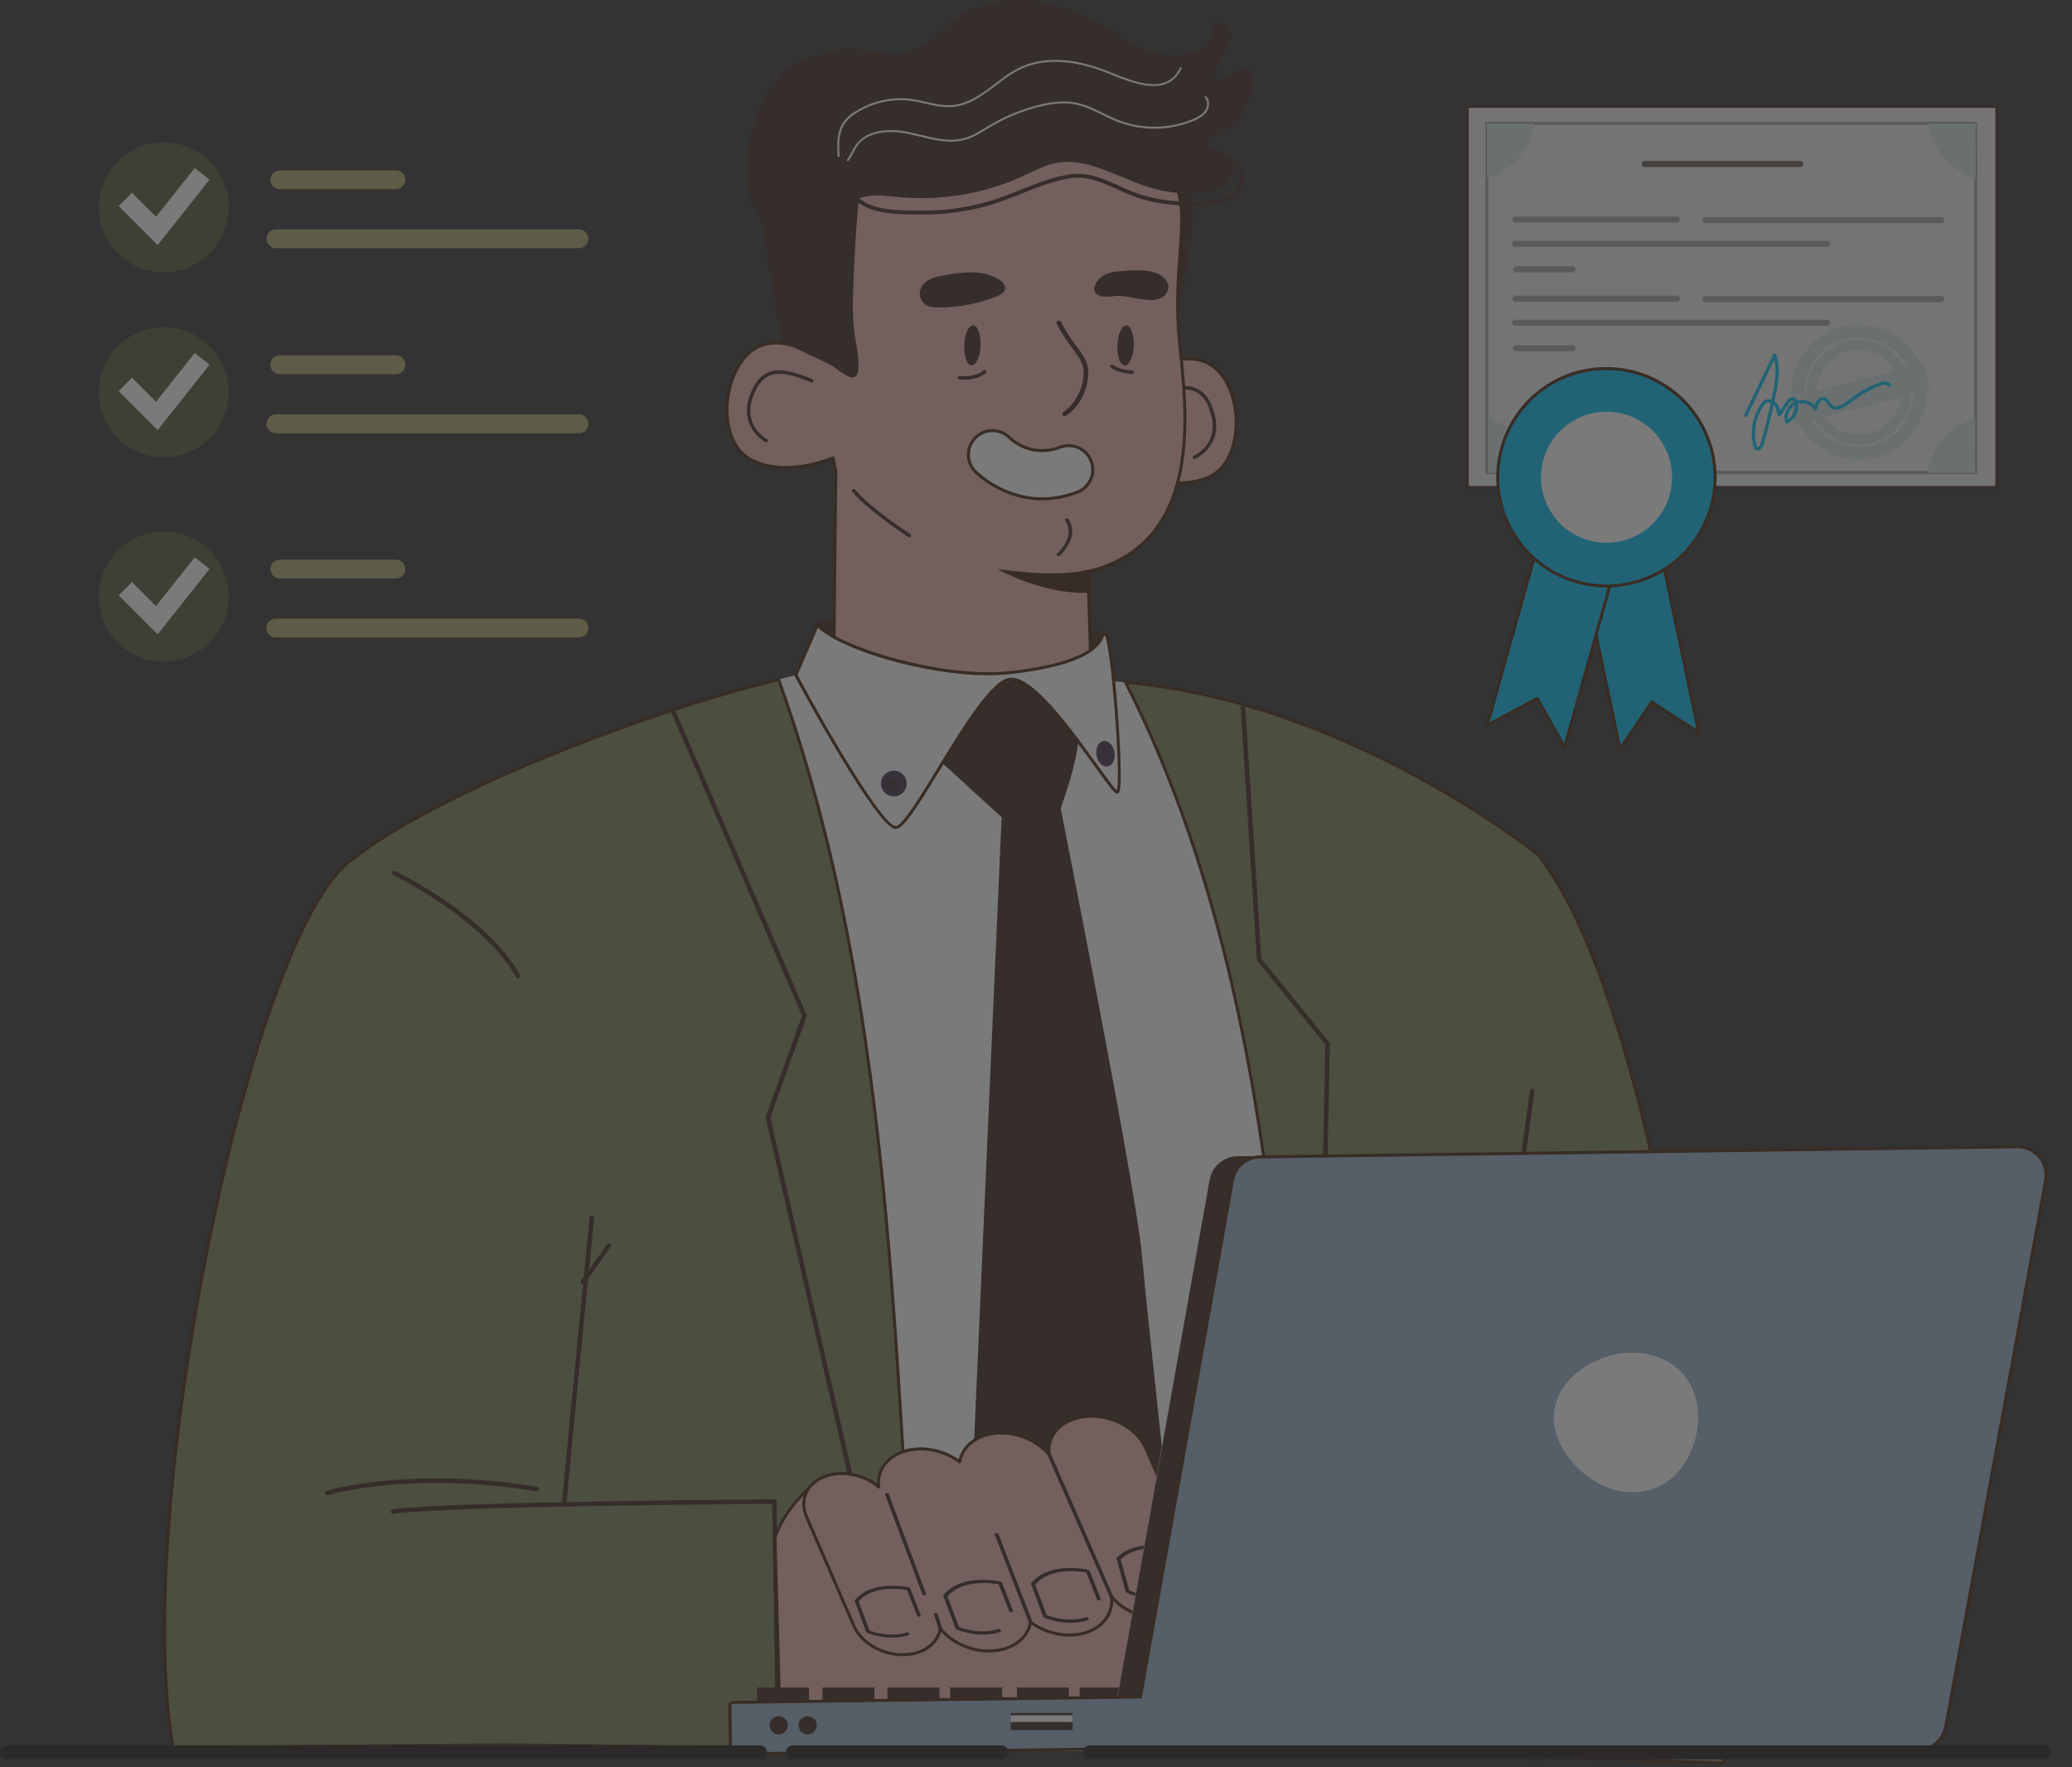 <svg width="68" height="58" viewBox="0 0 68 58" fill="none" xmlns="http://www.w3.org/2000/svg">
<rect x="0" y="0" width="68" height="58" fill="#333333" stroke="none"/>
<g opacity="0.35">
<path d="M5.711 8.907C6.873 8.721 7.664 7.627 7.477 6.465C7.29 5.303 6.196 4.512 5.034 4.699C3.872 4.886 3.081 5.979 3.268 7.141C3.455 8.304 4.549 9.094 5.711 8.907Z" fill="#59573B"/>
<path d="M12.995 6.209H9.184C9.013 6.209 8.875 6.07 8.875 5.899C8.875 5.729 9.013 5.59 9.184 5.59H12.995C13.165 5.59 13.304 5.729 13.304 5.899C13.304 6.07 13.165 6.209 12.995 6.209Z" fill="#AEA771"/>
<path d="M19.001 8.146H9.054C8.884 8.146 8.745 8.007 8.745 7.837C8.745 7.666 8.884 7.528 9.054 7.528H19.001C19.172 7.528 19.31 7.666 19.31 7.837C19.31 8.007 19.172 8.146 19.001 8.146Z" fill="#AEA771"/>
<path d="M5.174 8.043L3.895 6.764L4.332 6.327L5.12 7.115L6.391 5.514L6.875 5.898L5.174 8.043Z" fill="white"/>
<path d="M7.347 13.676C7.79 12.586 7.264 11.343 6.173 10.901C5.082 10.458 3.839 10.984 3.397 12.075C2.955 13.166 3.481 14.409 4.572 14.851C5.662 15.293 6.905 14.767 7.347 13.676Z" fill="#59573B"/>
<path d="M12.995 12.28H9.184C9.013 12.28 8.875 12.142 8.875 11.971C8.875 11.8 9.013 11.662 9.184 11.662H12.995C13.165 11.662 13.304 11.8 13.304 11.971C13.304 12.142 13.165 12.28 12.995 12.28Z" fill="#AEA771"/>
<path d="M19.001 14.218H9.054C8.884 14.218 8.745 14.079 8.745 13.909C8.745 13.738 8.884 13.599 9.054 13.599H19.001C19.172 13.599 19.31 13.738 19.31 13.909C19.31 14.079 19.172 14.218 19.001 14.218Z" fill="#AEA771"/>
<path d="M5.174 14.114L3.895 12.835L4.332 12.398L5.12 13.186L6.391 11.585L6.875 11.969L5.174 14.114Z" fill="white"/>
<path d="M7.347 20.38C7.789 19.29 7.264 18.047 6.173 17.604C5.082 17.162 3.839 17.688 3.397 18.779C2.955 19.87 3.48 21.112 4.571 21.555C5.662 21.997 6.905 21.471 7.347 20.38Z" fill="#59573B"/>
<path d="M12.995 18.984H9.184C9.013 18.984 8.875 18.846 8.875 18.675C8.875 18.504 9.013 18.366 9.184 18.366H12.995C13.165 18.366 13.304 18.504 13.304 18.675C13.304 18.846 13.165 18.984 12.995 18.984Z" fill="#AEA771"/>
<path d="M19.001 20.921H9.054C8.884 20.921 8.745 20.783 8.745 20.612C8.745 20.442 8.884 20.303 9.054 20.303H19.001C19.172 20.303 19.31 20.442 19.31 20.612C19.31 20.783 19.172 20.921 19.001 20.921Z" fill="#AEA771"/>
<path d="M5.174 20.818L3.895 19.539L4.332 19.102L5.12 19.89L6.391 18.289L6.875 18.673L5.174 20.818Z" fill="white"/>
<path d="M25.551 22.295C25.742 22.248 25.935 22.199 26.119 22.156L31.424 22.724L33.141 22.075L34.561 22.82L36.054 22.334C36.352 22.345 36.646 22.366 36.939 22.392C42.126 32.605 42.333 45.575 42.908 57.552L30.318 57.414C29.237 45.507 29.614 33.62 25.551 22.295Z" fill="white"/>
<path d="M30.317 57.414C29.236 45.507 29.613 33.62 25.551 22.295C20.858 23.454 14.19 26.111 11.608 28.172C8.27 30.339 4.278 49.564 5.684 57.344L16.599 57.264L30.317 57.414Z" fill="#7A8155"/>
<path d="M30.372 57.465L16.598 57.314L5.643 57.395L5.636 57.354C4.862 53.07 5.739 45.913 6.819 40.644C7.895 35.391 9.712 29.345 11.582 28.131C14.225 26.022 20.934 23.386 25.54 22.248L25.583 22.237L25.598 22.279C28.665 30.829 29.216 39.889 29.747 48.651C29.922 51.52 30.102 54.488 30.367 57.412L30.372 57.465ZM16.598 57.215L30.264 57.365C30.001 54.458 29.822 51.509 29.649 48.657C29.118 39.917 28.569 30.879 25.52 22.355C20.926 23.495 14.268 26.114 11.639 28.211C8.279 30.392 4.37 49.652 5.726 57.295L16.598 57.215Z" fill="#42210B"/>
<path d="M26.826 20.513C26.789 19.953 28.321 20.96 31.234 20.882C34.147 20.805 36.201 20.616 36.276 20.803C36.351 20.99 36.053 22.334 36.053 22.334L28.359 22.977L26.826 20.513Z" fill="#3C251D"/>
<path d="M37.516 5.044C38.407 5.125 39.094 5.857 39.123 6.751C39.16 7.878 38.914 9.28 38.575 10.525C38.04 12.492 38.087 6.684 38.087 6.684L36.777 4.977L37.516 5.044Z" fill="#3C251D"/>
<path d="M36.653 12.999C36.653 12.999 38.193 11.402 39.5 11.861C40.807 12.32 41.004 15.13 39.606 15.687C38.209 16.244 36.518 15.16 36.518 15.16L36.653 12.999Z" fill="#ECB4AE"/>
<path d="M38.73 15.895C37.587 15.895 36.502 15.207 36.491 15.2C36.477 15.191 36.468 15.174 36.469 15.155L36.604 12.995C36.605 12.983 36.609 12.972 36.617 12.964C36.666 12.913 37.823 11.728 39 11.728C39.181 11.728 39.354 11.757 39.516 11.814C40.255 12.072 40.602 13.003 40.619 13.81C40.635 14.541 40.381 15.431 39.624 15.732C39.354 15.84 39.053 15.895 38.73 15.895ZM36.569 15.133C36.734 15.233 37.71 15.797 38.73 15.797C39.04 15.797 39.329 15.744 39.588 15.641C40.298 15.358 40.535 14.511 40.521 13.812C40.505 13.039 40.178 12.15 39.484 11.907C39.333 11.854 39.17 11.827 39.001 11.827C37.929 11.827 36.831 12.891 36.701 13.02L36.569 15.133Z" fill="#42210B"/>
<path d="M39.197 15.066C39.176 15.065 39.157 15.052 39.147 15.032C39.135 15.003 39.147 14.969 39.176 14.956C39.21 14.941 40.003 14.576 39.752 13.633C39.648 13.237 39.494 12.997 39.272 12.877C38.989 12.724 38.574 12.757 37.884 12.986C37.854 12.995 37.822 12.979 37.812 12.949C37.802 12.919 37.818 12.886 37.849 12.877C38.581 12.634 39.01 12.605 39.327 12.776C39.579 12.912 39.75 13.176 39.863 13.604C40.139 14.643 39.232 15.057 39.223 15.061C39.214 15.065 39.206 15.066 39.197 15.066Z" fill="#3C251D"/>
<path d="M38.704 11.167C38.484 8.942 39.004 7.357 38.664 6.274C38.664 6.274 37.512 1.502 31.056 2.398C30.978 2.409 30.901 2.421 30.825 2.434C27.526 3.006 25.354 5.524 26.039 8.801L26.628 11.62C26.167 11.346 25.624 11.16 25.092 11.302C23.753 11.657 23.34 14.444 24.69 15.108C25.61 15.561 26.725 15.263 27.341 15.028L27.432 15.461L27.365 21.684C32.74 23.677 35.809 22.063 35.809 22.063L35.705 18.76C39.615 17.817 38.916 13.329 38.704 11.167Z" fill="#ECB4AE"/>
<path d="M32.47 22.729C30.858 22.729 29.135 22.393 27.347 21.73C27.328 21.723 27.315 21.704 27.315 21.683L27.382 15.46L27.304 15.094C26.923 15.235 26.366 15.393 25.783 15.393C25.368 15.393 24.992 15.312 24.667 15.152C23.936 14.792 23.753 13.886 23.824 13.158C23.904 12.355 24.322 11.455 25.078 11.254C25.522 11.136 26.023 11.227 26.557 11.522L25.989 8.811C25.684 7.35 25.929 5.979 26.699 4.845C27.566 3.569 29.027 2.696 30.815 2.385C30.892 2.372 30.97 2.36 31.049 2.348C31.587 2.274 32.11 2.236 32.603 2.236C37.68 2.236 38.701 6.221 38.711 6.261C38.886 6.821 38.836 7.496 38.773 8.35C38.713 9.16 38.645 10.079 38.751 11.162C38.763 11.278 38.776 11.402 38.789 11.531C39.022 13.751 39.453 17.876 35.754 18.797L35.857 22.06C35.858 22.079 35.847 22.097 35.83 22.105C35.82 22.112 34.623 22.729 32.47 22.729ZM27.414 21.65C29.179 22.3 30.879 22.63 32.469 22.631H32.47C34.42 22.631 35.571 22.123 35.759 22.033L35.656 18.761C35.655 18.738 35.67 18.717 35.693 18.712C39.351 17.83 38.923 13.74 38.692 11.543C38.679 11.413 38.666 11.289 38.654 11.172C38.547 10.08 38.615 9.158 38.675 8.344C38.738 7.5 38.788 6.834 38.617 6.289C38.606 6.246 37.601 2.336 32.604 2.336C32.115 2.336 31.596 2.373 31.063 2.448C30.985 2.458 30.909 2.47 30.833 2.483C29.071 2.789 27.632 3.647 26.781 4.901C26.026 6.012 25.787 7.357 26.087 8.791L26.676 11.61C26.68 11.629 26.673 11.649 26.657 11.661C26.64 11.672 26.62 11.673 26.602 11.663C26.057 11.338 25.548 11.232 25.104 11.35C24.394 11.539 23.999 12.4 23.922 13.169C23.854 13.864 24.024 14.727 24.711 15.064C25.022 15.217 25.383 15.295 25.783 15.295C26.378 15.295 26.949 15.125 27.323 14.982C27.337 14.977 27.352 14.978 27.365 14.985C27.377 14.992 27.387 15.004 27.389 15.018L27.48 15.451L27.414 21.65Z" fill="#42210B"/>
<path d="M25.641 11.203L24.862 6.437L28.305 5.515C28.305 5.515 28.104 6.827 28.017 9.066C27.984 9.91 27.967 10.575 28.062 11.06C28.491 13.271 27.619 12.103 27.133 11.913L25.641 11.203Z" fill="#3C251D"/>
<path d="M34.938 13.659C34.913 13.658 34.889 13.645 34.875 13.622C34.853 13.586 34.864 13.539 34.9 13.517C35.214 13.325 35.542 12.835 35.564 12.268C35.576 11.952 35.43 11.754 35.209 11.454C35.058 11.248 34.87 10.993 34.682 10.629C34.662 10.592 34.677 10.545 34.715 10.526C34.752 10.507 34.798 10.521 34.817 10.559C35 10.913 35.183 11.163 35.332 11.364C35.563 11.678 35.731 11.906 35.717 12.275C35.691 12.924 35.317 13.441 34.98 13.648C34.967 13.655 34.952 13.659 34.938 13.659Z" fill="#3C251D"/>
<path d="M32.179 11.344C32.194 10.98 32.085 10.681 31.938 10.675C31.79 10.669 31.659 10.96 31.645 11.323C31.631 11.687 31.739 11.986 31.887 11.992C32.035 11.998 32.165 11.708 32.179 11.344Z" fill="#3C251D"/>
<path d="M37.206 11.348C37.22 10.984 37.112 10.685 36.964 10.679C36.817 10.674 36.685 10.964 36.671 11.327C36.657 11.691 36.765 11.99 36.913 11.996C37.06 12.002 37.192 11.712 37.206 11.348Z" fill="#3C251D"/>
<path d="M25.145 14.521C25.136 14.521 25.128 14.518 25.12 14.514C25.12 14.514 24.239 14.025 24.595 13.011C24.742 12.593 24.932 12.344 25.194 12.228C25.523 12.082 25.948 12.144 26.66 12.443C26.69 12.455 26.703 12.488 26.691 12.518C26.679 12.547 26.645 12.561 26.616 12.549C25.946 12.267 25.534 12.203 25.241 12.333C25.009 12.436 24.838 12.664 24.703 13.05C24.38 13.971 25.142 14.396 25.174 14.414C25.202 14.429 25.212 14.464 25.198 14.491C25.187 14.511 25.166 14.521 25.145 14.521Z" fill="#3C251D"/>
<path d="M32.985 9.477C32.965 9.605 32.831 9.677 32.711 9.726C32.097 9.971 31.436 10.096 30.776 10.092C30.659 10.091 30.538 10.086 30.432 10.035C30.25 9.949 30.145 9.726 30.195 9.531C30.236 9.371 30.365 9.245 30.512 9.17C30.659 9.095 30.824 9.064 30.986 9.035C31.591 8.926 32.258 8.844 32.781 9.167C32.892 9.236 33.004 9.348 32.985 9.477Z" fill="#3C251D"/>
<path d="M37.856 9.843C37.473 9.874 36.973 9.7 36.694 9.709C36.449 9.717 35.953 9.846 35.908 9.482C35.931 9.241 36.135 9.057 36.351 8.977C36.524 8.914 36.711 8.901 36.894 8.89C37.31 8.866 37.968 8.81 38.261 9.184C38.332 9.274 38.368 9.399 38.332 9.508C38.258 9.739 38.077 9.826 37.856 9.843Z" fill="#3C251D"/>
<path d="M31.594 12.462C31.558 12.461 31.521 12.458 31.483 12.454C31.451 12.45 31.428 12.422 31.432 12.39C31.436 12.359 31.464 12.337 31.495 12.34C32.012 12.395 32.277 12.16 32.28 12.157C32.303 12.136 32.34 12.138 32.361 12.161C32.382 12.184 32.38 12.22 32.357 12.242C32.346 12.252 32.092 12.482 31.594 12.462Z" fill="#3C251D"/>
<path d="M37.15 12.273C36.678 12.254 36.463 12.069 36.453 12.06C36.43 12.039 36.428 12.004 36.449 11.98C36.47 11.956 36.505 11.954 36.529 11.975C36.529 11.975 36.728 12.142 37.155 12.158C37.187 12.159 37.212 12.186 37.21 12.218C37.209 12.249 37.182 12.274 37.15 12.273Z" fill="#3C251D"/>
<path d="M29.84 17.633C29.83 17.633 29.82 17.63 29.811 17.624C29.757 17.59 28.505 16.772 27.97 16.14C27.949 16.117 27.952 16.08 27.976 16.06C28 16.039 28.036 16.042 28.057 16.066C28.581 16.685 29.86 17.519 29.873 17.527C29.899 17.545 29.907 17.58 29.889 17.607C29.879 17.625 29.859 17.634 29.84 17.633Z" fill="#3C251D"/>
<path d="M34.734 18.256C34.719 18.256 34.704 18.249 34.693 18.238C34.672 18.214 34.674 18.178 34.698 18.157C34.723 18.134 35.315 17.598 34.963 17.097C34.944 17.071 34.951 17.035 34.977 17.017C35.003 16.998 35.039 17.005 35.057 17.031C35.468 17.616 34.782 18.236 34.782 18.236C34.763 18.252 34.748 18.256 34.734 18.256Z" fill="#3C251D"/>
<path d="M26.524 1.919C26.925 1.773 27.334 1.625 27.76 1.607C28.465 1.576 29.183 1.902 29.861 1.702C30.464 1.524 30.871 0.976 31.379 0.606C32.123 0.065 33.099 -0.088 34.009 0.045C34.918 0.178 35.77 0.573 36.559 1.045C36.956 1.282 37.347 1.543 37.788 1.681C38.136 1.791 38.509 1.82 38.87 1.767C39.115 1.731 39.362 1.653 39.549 1.49C39.736 1.328 39.853 1.068 39.794 0.827C39.984 0.649 40.326 0.833 40.383 1.087C40.44 1.34 40.308 1.596 40.163 1.813C40.019 2.029 39.851 2.247 39.823 2.506C39.965 2.676 40.236 2.546 40.412 2.412C40.588 2.278 40.867 2.156 40.999 2.333C41.035 2.382 41.049 2.443 41.058 2.504C41.188 3.312 40.68 4.176 39.911 4.457C39.804 4.497 39.678 4.54 39.646 4.65C39.611 4.769 39.719 4.887 39.835 4.932C39.952 4.977 40.082 4.98 40.196 5.031C40.526 5.181 40.545 5.689 40.305 5.961C40.066 6.234 39.677 6.318 39.315 6.339C38.756 6.374 38.191 6.299 37.657 6.129C36.639 5.805 35.64 5.128 34.597 5.36C34.257 5.436 33.946 5.606 33.63 5.753C32.349 6.351 30.908 6.601 29.501 6.468C29.2 6.44 28.898 6.394 28.598 6.424C27.962 6.486 27.412 6.874 26.829 7.137C26.246 7.402 25.5 7.524 25.013 7.109C24.677 6.823 24.559 6.356 24.522 5.916C24.421 4.724 24.801 3.498 25.556 2.57C25.672 2.427 25.797 2.291 25.948 2.186C26.122 2.066 26.324 1.992 26.524 1.919Z" fill="#3C251D"/>
<path d="M30.291 7.04C30.269 7.04 30.248 7.04 30.227 7.04L30.093 7.04C29.436 7.038 28.336 7.036 27.963 6.406C27.945 6.376 27.955 6.336 27.986 6.318C28.016 6.299 28.056 6.309 28.074 6.34C28.41 6.906 29.464 6.909 30.093 6.911L30.227 6.911C31.102 6.922 31.974 6.78 32.746 6.515C32.995 6.429 33.244 6.33 33.485 6.233C33.993 6.031 34.517 5.821 35.072 5.728C35.679 5.623 36.223 5.869 36.747 6.106C37.013 6.227 37.289 6.351 37.568 6.426C38.372 6.644 39.223 6.678 40.026 6.526C40.366 6.462 40.63 6.214 40.667 5.924C40.699 5.672 40.552 5.449 40.264 5.312C39.973 5.175 39.625 5.177 39.322 5.18H39.322C39.286 5.18 39.257 5.151 39.257 5.116C39.257 5.08 39.285 5.051 39.321 5.05C39.643 5.048 40.002 5.045 40.319 5.196C40.661 5.358 40.835 5.629 40.795 5.94C40.751 6.286 40.444 6.579 40.049 6.653C39.225 6.808 38.356 6.773 37.534 6.551C37.245 6.473 36.964 6.346 36.693 6.223C36.163 5.983 35.662 5.758 35.093 5.853C34.55 5.945 34.033 6.152 33.532 6.352C33.289 6.449 33.039 6.549 32.787 6.636C32.021 6.901 31.16 7.04 30.291 7.04Z" fill="#3C251D"/>
<path d="M27.823 5.289C27.816 5.289 27.809 5.287 27.802 5.282C27.788 5.271 27.786 5.25 27.797 5.236C27.86 5.16 27.905 5.072 27.953 4.979C27.988 4.908 28.026 4.835 28.072 4.768C28.372 4.329 29.026 4.166 29.822 4.332C29.949 4.359 30.078 4.391 30.204 4.421C30.685 4.538 31.183 4.66 31.653 4.528C31.902 4.459 32.13 4.32 32.351 4.185C32.405 4.152 32.459 4.119 32.514 4.088C32.994 3.805 33.511 3.592 34.05 3.453C34.55 3.323 34.951 3.295 35.309 3.366C35.628 3.428 35.924 3.573 36.21 3.713C36.37 3.791 36.536 3.873 36.703 3.938C37.484 4.244 38.376 4.233 39.15 3.907C39.293 3.847 39.45 3.768 39.545 3.631C39.63 3.508 39.651 3.316 39.54 3.205C39.528 3.192 39.528 3.172 39.54 3.159C39.553 3.147 39.573 3.147 39.586 3.159C39.72 3.294 39.697 3.524 39.598 3.667C39.494 3.818 39.325 3.903 39.175 3.966C38.386 4.299 37.476 4.311 36.679 3.999C36.51 3.933 36.342 3.851 36.182 3.772C35.898 3.633 35.607 3.491 35.296 3.43C34.947 3.361 34.556 3.388 34.066 3.515C33.532 3.654 33.021 3.865 32.546 4.143C32.492 4.175 32.438 4.208 32.384 4.241C32.159 4.377 31.928 4.518 31.67 4.59C31.183 4.727 30.678 4.603 30.189 4.483C30.064 4.452 29.935 4.422 29.809 4.395C29.521 4.335 28.548 4.186 28.126 4.804C28.083 4.868 28.046 4.939 28.01 5.008C27.963 5.099 27.915 5.194 27.848 5.276C27.842 5.285 27.832 5.288 27.823 5.289Z" fill="white"/>
<path d="M27.523 5.151C27.506 5.151 27.492 5.138 27.49 5.121C27.453 4.559 27.464 4.065 27.984 3.711C28.559 3.321 29.271 3.153 29.941 3.25C30.092 3.272 30.244 3.307 30.391 3.341C30.663 3.404 30.947 3.47 31.226 3.45C31.782 3.411 32.233 3.069 32.668 2.738C32.855 2.597 33.046 2.45 33.242 2.332C33.988 1.881 34.935 1.844 36.056 2.224C36.186 2.267 36.331 2.325 36.485 2.387C37.291 2.71 38.294 3.111 38.722 2.222C38.73 2.206 38.749 2.2 38.765 2.207C38.781 2.215 38.787 2.234 38.779 2.25C38.326 3.193 37.248 2.762 36.46 2.447C36.307 2.386 36.163 2.327 36.035 2.285C34.932 1.912 34.004 1.947 33.275 2.387C33.081 2.504 32.89 2.649 32.706 2.789C32.263 3.126 31.804 3.474 31.23 3.515C30.941 3.536 30.653 3.469 30.375 3.404C30.23 3.371 30.08 3.336 29.931 3.314C29.278 3.22 28.581 3.384 28.02 3.765C27.529 4.1 27.518 4.575 27.554 5.118C27.555 5.135 27.542 5.151 27.524 5.152C27.523 5.151 27.523 5.151 27.523 5.151Z" fill="white"/>
<path d="M35.724 18.691C34.674 18.963 33.119 18.716 32.737 18.678C32.737 18.678 34.181 19.505 35.699 19.456L35.724 18.691Z" fill="#42210B"/>
<path d="M50.554 28.112L50.561 28.159C55.188 34.284 57.156 56.848 56.532 57.858L49.889 57.63L42.907 57.553C42.333 45.577 42.126 32.607 36.938 22.393C44.397 23.047 50.554 28.112 50.554 28.112Z" fill="#7A8155"/>
<path d="M56.559 57.908L49.886 57.679L42.86 57.602L42.858 57.556C42.815 56.659 42.774 55.757 42.733 54.851C42.219 43.545 41.689 31.855 36.895 22.415L36.855 22.336L36.943 22.343C44.332 22.992 50.524 28.023 50.586 28.074L50.601 28.086L50.609 28.139C53.233 31.625 54.84 40.147 55.565 44.919C56.524 51.23 56.921 57.323 56.575 57.884L56.559 57.908ZM42.954 57.504L49.889 57.58L56.502 57.808C56.776 57.185 56.464 51.502 55.467 44.934C54.743 40.166 53.137 31.651 50.522 28.188L50.513 28.166L50.509 28.137C50.17 27.865 44.167 23.112 37.023 22.45C41.789 31.894 42.319 43.561 42.832 54.845C42.872 55.736 42.912 56.623 42.954 57.504Z" fill="#42210B"/>
<path d="M36.249 57.56C36.247 57.56 36.016 57.602 35.838 57.561C35.808 57.554 35.719 45.653 35.722 45.622C35.998 43.083 34.78 30.81 34.26 25.569C34.125 24.204 34.027 23.217 34.007 22.925C34.005 22.894 34.028 22.867 34.059 22.865C34.09 22.862 34.116 22.886 34.118 22.917C34.139 23.207 34.236 24.194 34.372 25.559C34.936 31.247 36.11 43.084 35.834 45.634C35.83 45.662 35.92 57.397 36.249 57.56Z" fill="#3C251D"/>
<path d="M33.996 26.953C33.996 26.719 33.806 26.53 33.572 26.53C33.339 26.53 33.15 26.72 33.15 26.954C33.15 27.188 33.339 27.377 33.573 27.377C33.807 27.377 33.997 27.187 33.996 26.953Z" fill="#3E3148"/>
<path d="M33.424 27.165C33.414 27.165 33.405 27.162 33.398 27.154C33.383 27.139 33.383 27.116 33.398 27.101L33.705 26.793C33.72 26.778 33.743 26.778 33.758 26.793C33.773 26.808 33.773 26.831 33.758 26.846L33.45 27.154C33.443 27.162 33.433 27.165 33.424 27.165Z" fill="#3C251D"/>
<path d="M33.732 27.166C33.742 27.166 33.751 27.162 33.759 27.154C33.773 27.14 33.773 27.116 33.759 27.102L33.45 26.794C33.435 26.779 33.412 26.779 33.398 26.794C33.383 26.809 33.383 26.832 33.398 26.847L33.706 27.154C33.713 27.162 33.722 27.166 33.732 27.166Z" fill="#3C251D"/>
<path d="M34.25 30.987C34.25 30.753 34.06 30.564 33.826 30.564C33.592 30.564 33.403 30.754 33.403 30.988C33.403 31.221 33.593 31.41 33.827 31.41C34.06 31.41 34.25 31.221 34.25 30.987Z" fill="#3E3148"/>
<path d="M33.677 31.199C33.667 31.199 33.658 31.195 33.651 31.188C33.636 31.173 33.636 31.15 33.651 31.135L33.958 30.827C33.973 30.812 33.996 30.812 34.011 30.827C34.026 30.841 34.026 30.865 34.011 30.879L33.703 31.188C33.696 31.195 33.686 31.199 33.677 31.199Z" fill="#3C251D"/>
<path d="M33.985 31.198C33.995 31.198 34.004 31.195 34.011 31.187C34.026 31.172 34.026 31.149 34.011 31.134L33.703 30.827C33.688 30.812 33.665 30.812 33.651 30.827C33.636 30.841 33.636 30.865 33.651 30.879L33.959 31.187C33.966 31.195 33.976 31.198 33.985 31.198Z" fill="#3C251D"/>
<path d="M34.752 35.667C34.752 35.434 34.562 35.245 34.328 35.245C34.094 35.245 33.906 35.434 33.906 35.668C33.906 35.902 34.095 36.091 34.329 36.091C34.563 36.091 34.752 35.901 34.752 35.667Z" fill="#3E3148"/>
<path d="M34.179 35.88C34.17 35.88 34.16 35.876 34.153 35.868C34.138 35.854 34.138 35.831 34.153 35.816L34.461 35.507C34.475 35.493 34.498 35.493 34.513 35.507C34.528 35.522 34.528 35.545 34.513 35.56L34.206 35.868C34.198 35.876 34.189 35.88 34.179 35.88Z" fill="#3C251D"/>
<path d="M34.488 35.879C34.498 35.879 34.507 35.876 34.515 35.868C34.53 35.853 34.53 35.83 34.515 35.815L34.206 35.507C34.192 35.493 34.169 35.493 34.154 35.507C34.139 35.522 34.139 35.545 34.154 35.56L34.462 35.868C34.468 35.876 34.478 35.879 34.488 35.879Z" fill="#3C251D"/>
<path d="M35.034 51.416C35.034 51.182 34.845 50.993 34.611 50.993C34.377 50.993 34.188 51.183 34.188 51.416C34.188 51.65 34.377 51.839 34.611 51.839C34.845 51.839 35.035 51.65 35.034 51.416Z" fill="#3E3148"/>
<path d="M34.463 51.628C34.453 51.628 34.444 51.624 34.436 51.617C34.421 51.602 34.421 51.579 34.436 51.564L34.744 51.256C34.758 51.241 34.782 51.241 34.796 51.256C34.811 51.27 34.811 51.294 34.796 51.308L34.489 51.617C34.481 51.624 34.472 51.628 34.463 51.628Z" fill="#3C251D"/>
<path d="M34.77 51.628C34.78 51.628 34.789 51.625 34.797 51.617C34.812 51.602 34.812 51.579 34.797 51.564L34.489 51.257C34.474 51.242 34.451 51.242 34.436 51.257C34.421 51.271 34.421 51.295 34.436 51.309L34.744 51.617C34.751 51.625 34.76 51.628 34.77 51.628Z" fill="#3C251D"/>
<path d="M35.202 54.593C35.202 54.359 35.013 54.17 34.779 54.17C34.545 54.17 34.356 54.36 34.356 54.594C34.356 54.828 34.545 55.017 34.779 55.017C35.013 55.016 35.202 54.826 35.202 54.593Z" fill="#3E3148"/>
<path d="M34.63 54.805C34.62 54.805 34.611 54.802 34.603 54.794C34.588 54.779 34.588 54.756 34.603 54.741L34.911 54.433C34.925 54.418 34.949 54.418 34.963 54.433C34.978 54.448 34.978 54.471 34.963 54.486L34.656 54.794C34.649 54.801 34.639 54.805 34.63 54.805Z" fill="#3C251D"/>
<path d="M34.938 54.805C34.948 54.805 34.957 54.801 34.965 54.793C34.98 54.779 34.98 54.755 34.965 54.741L34.657 54.433C34.642 54.418 34.619 54.418 34.604 54.433C34.589 54.448 34.589 54.471 34.604 54.486L34.912 54.793C34.919 54.801 34.928 54.805 34.938 54.805Z" fill="#3C251D"/>
<path d="M16.999 32.104C16.973 32.104 16.947 32.09 16.933 32.066C15.85 30.145 12.938 28.735 12.908 28.721C12.871 28.704 12.855 28.659 12.873 28.622C12.891 28.584 12.936 28.569 12.973 28.586C13.003 28.6 15.958 30.029 17.064 31.991C17.084 32.028 17.072 32.074 17.036 32.094C17.024 32.101 17.011 32.104 16.999 32.104Z" fill="#3C251D"/>
<path d="M50.402 57.845C50.361 57.845 50.328 57.813 50.327 57.772L49.836 38.534L50.212 35.788C50.217 35.746 50.252 35.719 50.297 35.723C50.337 35.729 50.366 35.767 50.361 35.807L49.987 38.543L50.478 57.768C50.478 57.81 50.446 57.844 50.405 57.846C50.403 57.845 50.403 57.845 50.402 57.845Z" fill="#3C251D"/>
<path d="M29.344 54.743C29.31 54.743 29.279 54.72 29.27 54.684L25.131 36.688C25.129 36.674 25.129 36.659 25.134 36.646L26.321 33.333L21.992 23.295C21.976 23.257 21.993 23.212 22.031 23.196C22.069 23.18 22.113 23.198 22.13 23.235L26.47 33.301C26.477 33.318 26.478 33.338 26.472 33.356L25.282 36.676L29.417 54.651C29.426 54.691 29.401 54.732 29.36 54.741C29.355 54.742 29.35 54.743 29.344 54.743Z" fill="#3C251D"/>
<path d="M43.221 52.589C43.22 52.589 43.22 52.589 43.22 52.589C43.178 52.588 43.145 52.554 43.146 52.512L43.492 34.279L41.263 31.537C41.254 31.524 41.248 31.51 41.247 31.494L40.717 23.199C40.715 23.157 40.746 23.122 40.787 23.119C40.825 23.118 40.864 23.148 40.866 23.189L41.395 31.46L43.626 34.205C43.637 34.219 43.643 34.236 43.643 34.254L43.296 52.515C43.296 52.557 43.262 52.589 43.221 52.589Z" fill="#3C251D"/>
<path d="M33.385 22.266C33.385 22.266 35.001 23.233 35.325 23.75C35.648 24.266 34.81 26.528 34.81 26.528C34.81 26.528 37.277 38.961 37.473 41.157C37.669 43.353 38.777 53.43 38.777 53.43L36.249 57.561L31.672 54.019L32.872 26.821L30.545 24.692L31.706 22.818L33.385 22.266Z" fill="#3C251D"/>
<path d="M33.14 22.075C30.95 22.318 27.537 21.296 26.827 20.513L26.119 22.157C26.119 22.157 28.85 27.234 29.411 27.159C29.971 27.083 32.096 22.525 33.104 22.299C34.112 22.075 36.394 25.919 36.656 25.994C36.917 26.068 36.501 20.914 36.277 20.802C36.052 20.691 36.539 21.699 33.14 22.075Z" fill="white"/>
<path d="M29.398 27.209C28.798 27.209 26.352 22.695 26.076 22.18C26.069 22.167 26.068 22.152 26.073 22.138L26.782 20.494C26.788 20.478 26.802 20.467 26.819 20.464C26.836 20.462 26.852 20.467 26.864 20.48C27.49 21.171 30.304 22.062 32.434 22.062H32.435C32.684 22.062 32.919 22.051 33.136 22.027C35.738 21.738 36.038 21.076 36.136 20.858C36.163 20.797 36.187 20.745 36.247 20.745C36.263 20.745 36.281 20.749 36.299 20.759C36.57 20.894 36.873 25.424 36.753 25.932C36.746 25.963 36.726 26.044 36.661 26.044C36.656 26.044 36.646 26.043 36.642 26.041C36.555 26.017 36.389 25.795 35.936 25.167C35.172 24.11 33.895 22.339 33.193 22.339C33.166 22.339 33.139 22.342 33.114 22.348C32.564 22.471 31.614 24.022 30.85 25.269C30.127 26.449 29.671 27.173 29.417 27.207C29.411 27.208 29.405 27.209 29.398 27.209ZM26.174 22.154C27.251 24.154 28.99 27.11 29.398 27.11L29.404 27.109C29.625 27.08 30.204 26.133 30.765 25.217C31.579 23.889 32.502 22.383 33.093 22.251C33.124 22.244 33.158 22.24 33.193 22.24C33.946 22.24 35.192 23.966 36.016 25.108C36.295 25.495 36.559 25.861 36.651 25.935C36.802 25.554 36.453 21.054 36.25 20.843C36.249 20.846 36.236 20.875 36.226 20.898C36.111 21.153 35.805 21.829 33.146 22.124C32.926 22.149 32.687 22.161 32.434 22.161C32.434 22.161 32.434 22.161 32.434 22.161C30.278 22.161 27.575 21.302 26.843 20.6L26.174 22.154Z" fill="#42210B"/>
<path d="M36.576 24.689C36.538 24.458 36.376 24.292 36.213 24.319C36.05 24.345 35.948 24.553 35.986 24.784C36.023 25.015 36.185 25.181 36.348 25.154C36.51 25.128 36.612 24.919 36.576 24.689Z" fill="#3E3148"/>
<path d="M29.758 25.714C29.758 25.48 29.568 25.291 29.334 25.291C29.101 25.291 28.912 25.481 28.912 25.715C28.912 25.948 29.101 26.137 29.335 26.137C29.568 26.137 29.758 25.948 29.758 25.714Z" fill="#3E3148"/>
<path d="M29.186 25.926C29.176 25.926 29.166 25.923 29.159 25.915C29.144 25.9 29.144 25.877 29.159 25.862L29.466 25.554C29.481 25.539 29.504 25.539 29.519 25.554C29.534 25.569 29.534 25.592 29.519 25.607L29.212 25.915C29.204 25.923 29.195 25.926 29.186 25.926Z" fill="#3C251D"/>
<path d="M29.493 25.926C29.503 25.926 29.512 25.923 29.52 25.915C29.535 25.9 29.535 25.877 29.52 25.863L29.212 25.555C29.197 25.54 29.174 25.54 29.159 25.555C29.144 25.57 29.144 25.593 29.159 25.608L29.467 25.915C29.474 25.922 29.483 25.926 29.493 25.926Z" fill="#3C251D"/>
<path d="M25.543 57.393C25.503 57.393 25.469 57.361 25.469 57.32L25.341 49.353C24.401 49.36 14.803 49.432 12.908 49.676C12.867 49.682 12.831 49.653 12.825 49.612C12.82 49.572 12.849 49.535 12.889 49.53C14.881 49.273 25.308 49.205 25.413 49.205C25.413 49.205 25.413 49.205 25.414 49.205C25.455 49.205 25.488 49.237 25.488 49.278L25.618 57.319C25.618 57.36 25.585 57.393 25.544 57.394C25.544 57.393 25.544 57.393 25.543 57.393Z" fill="#3C251D"/>
<path d="M18.519 49.417C18.517 49.417 18.515 49.417 18.512 49.417C18.472 49.414 18.442 49.379 18.444 49.337C18.53 48.268 19.344 40.038 19.352 39.955C19.356 39.915 19.391 39.884 19.433 39.889C19.474 39.894 19.503 39.929 19.499 39.97C19.49 40.053 18.677 48.282 18.591 49.35C18.59 49.388 18.558 49.417 18.519 49.417Z" fill="#3C251D"/>
<path d="M19.124 42.155C19.109 42.155 19.093 42.151 19.081 42.141C19.047 42.117 19.04 42.071 19.064 42.038L19.929 40.827C19.953 40.794 19.999 40.787 20.032 40.81C20.065 40.834 20.073 40.88 20.049 40.913L19.184 42.123C19.17 42.145 19.147 42.155 19.124 42.155Z" fill="#3C251D"/>
<path d="M10.738 49.072C10.706 49.072 10.677 49.051 10.667 49.02C10.655 48.981 10.676 48.939 10.715 48.927C10.742 48.918 13.418 48.108 17.623 48.795C17.663 48.801 17.69 48.84 17.684 48.88C17.677 48.92 17.639 48.946 17.599 48.941C13.432 48.261 10.786 49.06 10.759 49.068C10.752 49.07 10.745 49.072 10.738 49.072Z" fill="#3C251D"/>
<path d="M26.819 48.609C26.819 48.609 25.781 49.387 25.436 50.468L25.608 56.909L35.724 56.692L39.528 54.877L37.108 49.429L26.819 48.609Z" fill="#ECB4AE"/>
<path d="M25.608 56.958C25.582 56.958 25.56 56.937 25.559 56.91L25.387 50.469C25.387 50.463 25.387 50.458 25.389 50.453C25.735 49.37 26.779 48.577 26.789 48.569C26.799 48.562 26.812 48.559 26.823 48.56L37.112 49.381C37.13 49.382 37.145 49.394 37.153 49.41L39.574 54.857C39.584 54.881 39.574 54.91 39.55 54.921L35.746 56.737C35.74 56.739 35.733 56.742 35.726 56.742L25.611 56.958C25.609 56.958 25.608 56.958 25.608 56.958ZM25.485 50.475L25.656 56.858L35.712 56.643L39.463 54.852L37.074 49.476L26.834 48.659C26.708 48.758 25.802 49.495 25.485 50.475Z" fill="#42210B"/>
<path d="M37.608 47.533L39.343 51.532C39.653 52.247 39.213 52.94 38.361 53.084C37.655 53.204 36.891 52.902 36.473 52.39C36.558 52.987 36.135 53.512 35.407 53.635C34.85 53.729 34.257 53.561 33.825 53.235C33.745 53.689 33.359 54.058 32.766 54.158C32.05 54.279 31.274 53.968 30.86 53.443C30.793 53.856 30.446 54.191 29.908 54.282C29.145 54.411 28.301 53.998 28.023 53.358L26.467 49.772C26.395 49.606 26.369 49.441 26.381 49.286C26.419 48.843 26.782 48.477 27.347 48.381C27.881 48.291 28.45 48.47 28.841 48.802C28.832 48.728 28.826 48.655 28.831 48.585C28.873 48.091 29.278 47.682 29.909 47.575C30.468 47.48 31.063 47.651 31.495 47.979C31.575 47.524 31.957 47.152 32.55 47.053C33.256 46.933 34.019 47.234 34.437 47.746C34.426 47.667 34.42 47.587 34.427 47.511C34.469 47.018 34.873 46.609 35.504 46.503C36.356 46.359 37.298 46.82 37.608 47.533Z" fill="#ECB4AE"/>
<path d="M29.623 54.356C28.916 54.356 28.223 53.945 27.977 53.378L26.421 49.792C26.348 49.622 26.318 49.45 26.332 49.282C26.373 48.802 26.768 48.429 27.339 48.333C27.828 48.249 28.374 48.389 28.781 48.691C28.779 48.654 28.779 48.617 28.782 48.58C28.828 48.047 29.267 47.634 29.901 47.526C30.423 47.438 31.014 47.58 31.463 47.894C31.578 47.435 31.983 47.098 32.541 47.004C32.647 46.985 32.756 46.977 32.864 46.977C33.434 46.977 33.998 47.214 34.375 47.602C34.374 47.569 34.375 47.537 34.378 47.507C34.423 46.974 34.862 46.561 35.496 46.453C35.602 46.435 35.712 46.427 35.822 46.427C36.609 46.427 37.379 46.883 37.652 47.514L39.388 51.513C39.532 51.847 39.524 52.193 39.365 52.487C39.183 52.822 38.82 53.057 38.368 53.133C38.263 53.152 38.154 53.16 38.045 53.16C37.474 53.16 36.909 52.923 36.532 52.533C36.538 53.105 36.098 53.568 35.414 53.684C34.895 53.772 34.304 53.632 33.856 53.32C33.74 53.776 33.333 54.113 32.773 54.207C32.668 54.225 32.559 54.233 32.449 54.233C31.859 54.233 31.257 53.969 30.886 53.552C30.775 53.953 30.413 54.248 29.915 54.332C29.821 54.347 29.722 54.356 29.623 54.356ZM27.628 48.408C27.536 48.408 27.444 48.416 27.355 48.43C26.831 48.52 26.468 48.857 26.43 49.291C26.417 49.443 26.444 49.599 26.512 49.753L28.068 53.339C28.299 53.87 28.953 54.257 29.623 54.257C29.717 54.257 29.809 54.249 29.899 54.234C30.395 54.151 30.744 53.844 30.81 53.435C30.814 53.416 30.828 53.4 30.847 53.395C30.866 53.391 30.886 53.398 30.898 53.413C31.244 53.852 31.853 54.135 32.45 54.135C32.554 54.135 32.657 54.127 32.757 54.11C33.306 54.017 33.696 53.679 33.776 53.227C33.778 53.211 33.79 53.197 33.806 53.19C33.821 53.184 33.84 53.187 33.853 53.197C34.288 53.523 34.881 53.673 35.398 53.587C36.085 53.471 36.506 52.982 36.423 52.398C36.42 52.376 36.432 52.355 36.452 52.346C36.472 52.337 36.496 52.342 36.51 52.36C36.858 52.786 37.461 53.062 38.045 53.062C38.149 53.062 38.252 53.053 38.352 53.036C38.774 52.965 39.112 52.748 39.278 52.441C39.423 52.175 39.43 51.859 39.297 51.553L37.561 47.553C37.303 46.959 36.571 46.526 35.822 46.526C35.717 46.526 35.613 46.535 35.512 46.552C34.924 46.651 34.517 47.029 34.475 47.516C34.47 47.581 34.473 47.652 34.486 47.74C34.489 47.761 34.477 47.783 34.457 47.792C34.437 47.8 34.413 47.794 34.399 47.778C34.05 47.351 33.448 47.076 32.864 47.076C32.761 47.076 32.657 47.084 32.557 47.101C32.012 47.194 31.623 47.533 31.543 47.987C31.54 48.004 31.528 48.018 31.513 48.024C31.497 48.031 31.479 48.028 31.465 48.018C31.031 47.688 30.437 47.537 29.917 47.624C29.329 47.723 28.921 48.102 28.88 48.588C28.874 48.657 28.881 48.728 28.89 48.795C28.893 48.815 28.882 48.835 28.864 48.845C28.847 48.855 28.825 48.852 28.809 48.839C28.486 48.565 28.055 48.408 27.628 48.408Z" fill="#42210B"/>
<path d="M36.422 52.415C36.439 52.434 36.467 52.444 36.495 52.44C36.528 52.434 36.544 52.408 36.532 52.38L34.497 47.737C34.485 47.709 34.448 47.692 34.415 47.697C34.382 47.703 34.366 47.729 34.378 47.757L36.413 52.4C36.415 52.406 36.418 52.411 36.422 52.415Z" fill="#35231F"/>
<path d="M33.773 53.26C33.789 53.278 33.817 53.289 33.843 53.285C33.877 53.281 33.895 53.254 33.884 53.227L32.772 50.357C32.762 50.33 32.725 50.311 32.692 50.316C32.658 50.32 32.64 50.347 32.651 50.374L33.764 53.244C33.766 53.249 33.769 53.255 33.773 53.26Z" fill="#35231F"/>
<path d="M30.279 52.33C30.294 52.349 30.321 52.359 30.347 52.356C30.38 52.352 30.399 52.325 30.389 52.298L29.171 49.039C29.162 49.011 29.125 48.992 29.091 48.997C29.058 49.001 29.039 49.027 29.05 49.055L30.268 52.314C30.271 52.32 30.274 52.325 30.279 52.33Z" fill="#35231F"/>
<path d="M30.809 53.468C30.824 53.486 30.85 53.496 30.875 53.494C30.909 53.491 30.929 53.466 30.921 53.438L30.776 52.978C30.766 52.949 30.732 52.929 30.699 52.932C30.665 52.935 30.645 52.96 30.653 52.987L30.798 53.448C30.8 53.455 30.804 53.462 30.809 53.468Z" fill="#35231F"/>
<path d="M36.642 51.147C36.642 51.152 36.643 51.157 36.644 51.162L36.941 52.229C36.945 52.246 36.959 52.26 36.976 52.269C37.004 52.283 37.667 52.612 38.404 52.441C38.437 52.432 38.451 52.403 38.437 52.376C38.422 52.348 38.383 52.332 38.35 52.339C37.752 52.477 37.192 52.253 37.062 52.195L36.779 51.178C37.332 50.639 38.302 50.842 38.51 50.893L38.772 51.776C38.78 51.805 38.815 51.827 38.851 51.824C38.886 51.822 38.908 51.795 38.9 51.767L38.627 50.849C38.621 50.829 38.602 50.812 38.578 50.805C38.565 50.801 37.32 50.447 36.654 51.122C36.647 51.129 36.644 51.137 36.642 51.147Z" fill="#35231F"/>
<path d="M33.837 51.981C33.837 51.986 33.838 51.991 33.84 51.996L34.235 53.054C34.241 53.07 34.255 53.084 34.274 53.091C34.302 53.104 34.988 53.394 35.697 53.176C35.728 53.166 35.74 53.135 35.724 53.109C35.706 53.081 35.667 53.067 35.635 53.076C35.059 53.254 34.485 53.061 34.352 53.011L33.975 52.003C34.469 51.426 35.444 51.57 35.653 51.608L35.997 52.483C36.008 52.512 36.045 52.532 36.079 52.526C36.113 52.522 36.132 52.493 36.121 52.466L35.764 51.557C35.757 51.537 35.736 51.521 35.712 51.515C35.699 51.512 34.437 51.231 33.846 51.954C33.84 51.962 33.837 51.971 33.837 51.981Z" fill="#35231F"/>
<path d="M30.959 52.368C30.959 52.373 30.96 52.379 30.962 52.384L31.357 53.442C31.363 53.458 31.377 53.471 31.396 53.479C31.424 53.492 32.11 53.782 32.819 53.564C32.85 53.554 32.862 53.523 32.846 53.497C32.828 53.469 32.789 53.455 32.757 53.464C32.181 53.641 31.607 53.449 31.474 53.399L31.097 52.391C31.591 51.813 32.566 51.958 32.775 51.996L33.119 52.871C33.13 52.9 33.166 52.92 33.201 52.914C33.235 52.909 33.254 52.881 33.243 52.854L32.886 51.945C32.879 51.925 32.858 51.909 32.834 51.903C32.821 51.9 31.558 51.619 30.968 52.342C30.962 52.35 30.959 52.359 30.959 52.368Z" fill="#35231F"/>
<path d="M28.05 52.536C28.05 52.541 28.051 52.546 28.052 52.551L28.427 53.553C28.432 53.567 28.446 53.581 28.463 53.589C28.491 53.6 29.14 53.876 29.811 53.669C29.841 53.659 29.851 53.631 29.837 53.605C29.82 53.579 29.783 53.566 29.752 53.575C29.207 53.742 28.663 53.561 28.536 53.513L28.18 52.558C28.647 52.011 29.571 52.148 29.769 52.184L30.095 53.013C30.105 53.041 30.14 53.059 30.172 53.054C30.206 53.05 30.222 53.023 30.212 52.996L29.875 52.135C29.868 52.116 29.848 52.101 29.825 52.095C29.813 52.092 28.617 51.826 28.058 52.511C28.053 52.519 28.05 52.527 28.05 52.536Z" fill="#35231F"/>
<path d="M26.551 55.381H24.845V56.028H26.551V55.381Z" fill="#3C251D"/>
<path d="M28.698 55.381H26.992V56.028H28.698V55.381Z" fill="#3C251D"/>
<path d="M30.831 55.381H29.124V56.028H30.831V55.381Z" fill="#3C251D"/>
<path d="M32.89 55.381H31.183V56.028H32.89V55.381Z" fill="#3C251D"/>
<path d="M35.081 55.381H33.375V56.028H35.081V55.381Z" fill="#3C251D"/>
<path d="M37.14 55.381H35.434V56.028H37.14V55.381Z" fill="#3C251D"/>
<path d="M65.442 37.636L40.59 37.967C40.143 37.972 39.763 38.295 39.685 38.735L36.567 56.232C36.466 56.802 36.902 57.325 37.48 57.327L62.169 57.432C62.621 57.434 63.009 57.112 63.09 56.668L66.372 38.734C66.477 38.158 66.029 37.627 65.442 37.636Z" fill="#C5BBC5"/>
<path d="M36.586 56.212L39.704 38.715C39.782 38.276 40.162 37.953 40.609 37.947L65.461 37.616C65.492 37.615 65.521 37.622 65.551 37.625L41.374 37.948C40.927 37.953 40.547 38.276 40.469 38.716L37.351 56.213C37.249 56.783 37.686 57.306 38.264 57.308L62.225 57.41C62.213 57.411 62.201 57.413 62.201 57.413L37.499 57.308C36.921 57.305 36.484 56.782 36.586 56.212Z" fill="#3C251D"/>
<path d="M66.207 37.636L41.354 37.967C40.907 37.973 40.527 38.295 40.449 38.736L37.428 55.693L24.063 55.871C24.002 55.872 23.953 55.922 23.953 55.983L23.973 57.477C23.974 57.525 24.014 57.565 24.062 57.564L40.905 57.339L62.934 57.433C63.385 57.435 63.773 57.112 63.855 56.668L67.136 38.735C67.241 38.158 66.794 37.627 66.207 37.636Z" fill="#97AFCA"/>
<path d="M24.061 57.612C23.986 57.612 23.924 57.551 23.923 57.477L23.904 55.983C23.903 55.941 23.919 55.901 23.948 55.87C23.979 55.839 24.019 55.822 24.061 55.821L37.386 55.643L40.4 38.726C40.482 38.264 40.883 37.923 41.353 37.917L66.219 37.585C66.511 37.585 66.785 37.714 66.973 37.939C67.16 38.163 67.237 38.456 67.184 38.744L63.903 56.677C63.817 57.143 63.411 57.481 62.938 57.481L40.905 57.388L24.061 57.612ZM66.219 37.685L41.355 38.017C40.932 38.022 40.572 38.328 40.498 38.744L37.469 55.741L37.428 55.742L24.064 55.919C24.047 55.919 24.032 55.926 24.021 55.938C24.009 55.95 24.003 55.965 24.003 55.981L24.023 57.475C24.023 57.496 24.04 57.513 24.061 57.513V57.562L24.062 57.513L40.906 57.288L62.935 57.381C63.365 57.381 63.73 57.077 63.807 56.658L67.088 38.725C67.135 38.466 67.066 38.203 66.898 38.001C66.729 37.8 66.482 37.685 66.219 37.685Z" fill="#42210B"/>
<path d="M35.199 56.219H33.169V56.778H35.199V56.219Z" fill="#3C251D"/>
<path d="M35.199 56.293H33.169V56.514H35.199V56.293Z" fill="white"/>
<path d="M25.256 56.622C25.256 56.457 25.39 56.322 25.556 56.322C25.721 56.322 25.855 56.457 25.855 56.622C25.855 56.787 25.721 56.921 25.556 56.921C25.39 56.92 25.256 56.787 25.256 56.622Z" fill="#3C251D"/>
<path d="M26.507 56.921C26.672 56.921 26.806 56.787 26.806 56.622C26.806 56.456 26.672 56.322 26.507 56.322C26.341 56.322 26.207 56.456 26.207 56.622C26.207 56.787 26.341 56.921 26.507 56.921Z" fill="#3C251D"/>
<path d="M54.48 48.77C53.903 49.065 53.186 49.029 52.599 48.752C51.714 48.335 50.858 47.317 51.01 46.284C51.156 45.284 52.12 44.628 53.055 44.442C53.712 44.312 54.429 44.436 54.964 44.84C56.211 45.783 55.84 48.019 54.529 48.743C54.513 48.752 54.496 48.761 54.48 48.77Z" fill="white"/>
<path d="M34.205 16.371C32.896 16.371 32.049 15.517 32.005 15.471C31.701 15.158 31.709 14.657 32.022 14.354C32.334 14.053 32.829 14.058 33.133 14.366C33.209 14.44 33.856 15.031 34.794 14.676C35.203 14.522 35.658 14.727 35.813 15.136C35.967 15.544 35.761 16 35.353 16.154C34.941 16.31 34.556 16.371 34.205 16.371Z" fill="white"/>
<path d="M34.205 16.421C32.873 16.421 32.005 15.543 31.969 15.506C31.646 15.174 31.655 14.641 31.988 14.319C32.145 14.166 32.352 14.083 32.572 14.083C32.798 14.083 33.01 14.171 33.169 14.332C33.211 14.374 33.605 14.74 34.202 14.74C34.392 14.74 34.585 14.704 34.777 14.631C34.872 14.595 34.972 14.577 35.073 14.577C35.42 14.577 35.736 14.795 35.858 15.12C36.022 15.552 35.803 16.038 35.37 16.201C34.983 16.347 34.591 16.421 34.205 16.421ZM32.572 14.181C32.378 14.181 32.196 14.255 32.057 14.39C31.763 14.674 31.756 15.143 32.04 15.437C32.075 15.473 32.914 16.322 34.204 16.322C34.579 16.322 34.959 16.25 35.335 16.108C35.717 15.963 35.91 15.536 35.767 15.153C35.658 14.867 35.379 14.674 35.073 14.674C34.984 14.674 34.896 14.69 34.811 14.722C34.608 14.799 34.403 14.838 34.201 14.838C33.578 14.838 33.173 14.474 33.098 14.401C32.958 14.259 32.771 14.181 32.572 14.181Z" fill="#42210B"/>
<path d="M65.534 3.489H48.154V15.998H65.534V3.489Z" fill="#EDEDED"/>
<path d="M65.534 16.047H48.154C48.126 16.047 48.104 16.026 48.104 15.998V3.489C48.104 3.462 48.127 3.44 48.154 3.44H65.534C65.562 3.44 65.584 3.462 65.584 3.489V15.998C65.584 16.026 65.562 16.047 65.534 16.047ZM48.203 15.949H65.485V3.539H48.203V15.949Z" fill="#3C251D"/>
<path d="M64.843 15.554H48.795C48.768 15.554 48.746 15.532 48.746 15.504V4.049C48.746 4.022 48.769 4 48.795 4H64.843C64.871 4 64.892 4.022 64.892 4.049V15.504C64.892 15.532 64.871 15.554 64.843 15.554ZM48.845 15.455H64.793V4.098H48.845V15.455Z" fill="#A9A4A1"/>
<path d="M48.796 4.049H50.343C50.343 4.049 50.243 5.398 48.796 5.843C48.796 5.843 48.812 4.049 48.796 4.049Z" fill="#CEE1DF"/>
<path d="M64.843 4.049H63.296C63.296 4.049 63.395 5.398 64.843 5.843C64.843 5.843 64.827 4.049 64.843 4.049Z" fill="#CEE1DF"/>
<path d="M48.829 15.521H50.376C50.376 15.521 50.276 14.171 48.829 13.726C48.829 13.727 48.845 15.521 48.829 15.521Z" fill="#CEE1DF"/>
<path d="M64.827 15.521H63.28C63.28 15.521 63.379 14.171 64.827 13.726C64.827 13.727 64.81 15.521 64.827 15.521Z" fill="#CEE1DF"/>
<g opacity="0.75">
<path d="M59.083 5.481H53.972C53.917 5.481 53.873 5.436 53.873 5.382C53.873 5.327 53.917 5.282 53.972 5.282H59.083C59.138 5.282 59.182 5.327 59.182 5.382C59.181 5.436 59.137 5.481 59.083 5.481Z" fill="#362C22"/>
</g>
<path d="M55.034 7.308H49.733C49.679 7.308 49.634 7.263 49.634 7.209C49.634 7.154 49.679 7.11 49.733 7.11H55.034C55.089 7.11 55.133 7.154 55.133 7.209C55.133 7.263 55.089 7.308 55.034 7.308Z" fill="#A9A4A1"/>
<path d="M63.707 7.324H55.971C55.917 7.324 55.872 7.28 55.872 7.225C55.872 7.17 55.917 7.126 55.971 7.126H63.707C63.762 7.126 63.806 7.17 63.806 7.225C63.806 7.28 63.762 7.324 63.707 7.324Z" fill="#A9A4A1"/>
<path d="M59.971 8.098H49.717C49.663 8.098 49.618 8.054 49.618 7.999C49.618 7.944 49.663 7.9 49.717 7.9H59.971C60.026 7.9 60.071 7.944 60.071 7.999C60.071 8.054 60.026 8.098 59.971 8.098Z" fill="#A9A4A1"/>
<path d="M51.61 8.938H49.75C49.696 8.938 49.651 8.893 49.651 8.839C49.651 8.784 49.696 8.739 49.75 8.739H51.61C51.665 8.739 51.709 8.784 51.709 8.839C51.709 8.893 51.665 8.938 51.61 8.938Z" fill="#A9A4A1"/>
<path d="M55.034 9.9H49.733C49.679 9.9 49.634 9.856 49.634 9.801C49.634 9.746 49.679 9.702 49.733 9.702H55.034C55.089 9.702 55.133 9.746 55.133 9.801C55.133 9.856 55.089 9.9 55.034 9.9Z" fill="#A9A4A1"/>
<path d="M63.707 9.917H55.971C55.917 9.917 55.872 9.873 55.872 9.818C55.872 9.763 55.917 9.719 55.971 9.719H63.707C63.762 9.719 63.806 9.763 63.806 9.818C63.806 9.873 63.762 9.917 63.707 9.917Z" fill="#A9A4A1"/>
<path d="M59.971 10.69H49.717C49.663 10.69 49.618 10.646 49.618 10.591C49.618 10.536 49.663 10.492 49.717 10.492H59.971C60.026 10.492 60.071 10.536 60.071 10.591C60.07 10.646 60.026 10.69 59.971 10.69Z" fill="#A9A4A1"/>
<path d="M51.61 11.53H49.75C49.696 11.53 49.651 11.485 49.651 11.431C49.651 11.376 49.696 11.332 49.75 11.332H51.61C51.665 11.332 51.709 11.376 51.709 11.431C51.709 11.485 51.665 11.53 51.61 11.53Z" fill="#A9A4A1"/>
<path d="M51.738 17.77L54.319 17.229L55.747 24.041L54.212 23.038L53.166 24.582L51.738 17.77Z" fill="#00BEF2"/>
<path d="M53.166 24.631C53.163 24.631 53.16 24.631 53.157 24.63C53.137 24.627 53.122 24.611 53.118 24.592L51.691 17.78C51.685 17.753 51.702 17.727 51.729 17.721L54.309 17.18C54.322 17.178 54.336 17.18 54.347 17.188C54.358 17.195 54.366 17.206 54.368 17.218L55.795 24.03C55.8 24.05 55.791 24.07 55.775 24.081C55.759 24.092 55.737 24.092 55.72 24.082L54.225 23.105L53.207 24.609C53.197 24.623 53.182 24.631 53.166 24.631ZM51.797 17.808L53.191 24.458L54.17 23.01C54.185 22.987 54.216 22.982 54.239 22.996L55.675 23.934L54.281 17.287L51.797 17.808Z" fill="#42210B"/>
<path d="M50.687 17.102L53.225 17.814L51.349 24.517L50.449 22.918L48.809 23.805L50.687 17.102Z" fill="#00BEF2"/>
<path d="M51.348 24.566C51.331 24.566 51.314 24.556 51.306 24.54L50.43 22.984L48.833 23.849C48.815 23.858 48.794 23.856 48.779 23.844C48.763 23.831 48.757 23.811 48.762 23.792L50.639 17.089C50.642 17.076 50.651 17.066 50.663 17.06C50.674 17.053 50.687 17.051 50.7 17.055L53.239 17.766C53.252 17.77 53.263 17.778 53.269 17.79C53.275 17.801 53.278 17.814 53.274 17.827L51.397 24.529C51.391 24.548 51.375 24.562 51.355 24.565C51.353 24.566 51.351 24.566 51.348 24.566ZM50.449 22.869C50.466 22.869 50.483 22.878 50.492 22.894L51.333 24.389L53.165 17.849L50.72 17.164L48.888 23.706L50.426 22.874C50.434 22.87 50.441 22.869 50.449 22.869Z" fill="#42210B"/>
<path d="M55.483 17.919C56.728 16.393 56.5 14.147 54.973 12.902C53.447 11.657 51.2 11.885 49.956 13.411C48.711 14.938 48.939 17.184 50.465 18.429C51.992 19.674 54.238 19.446 55.483 17.919Z" fill="#00BEF2"/>
<path d="M50.07 13.281C50.395 12.912 50.792 12.613 51.236 12.404L52.329 13.797L52.627 12.066C52.867 12.057 53.112 12.074 53.359 12.116C53.606 12.158 53.842 12.225 54.065 12.313L53.781 13.968L55.221 13.055C55.576 13.395 55.856 13.806 56.046 14.26L54.56 15.202L56.319 15.505C56.327 15.745 56.311 15.99 56.269 16.236C56.227 16.483 56.159 16.719 56.071 16.942L54.595 16.689L55.526 17.875C55.216 18.258 54.83 18.572 54.395 18.798L53.209 17.286L52.881 19.196C52.64 19.205 52.395 19.188 52.149 19.146C51.902 19.104 51.666 19.037 51.443 18.949L51.785 16.962L50.109 18.024C49.781 17.66 49.528 17.232 49.371 16.764L50.579 15.998L49.188 15.759C49.18 15.519 49.196 15.273 49.238 15.027C49.28 14.78 49.348 14.544 49.436 14.321L51.109 14.609L50.07 13.281Z" fill="#00BEF2"/>
<path d="M52.725 19.28C52.52 19.28 52.312 19.262 52.108 19.227C51.157 19.063 50.325 18.538 49.768 17.75C49.211 16.961 48.994 16.002 49.157 15.05C49.457 13.309 50.954 12.046 52.717 12.046C52.922 12.046 53.13 12.064 53.334 12.1C55.299 12.437 56.623 14.311 56.285 16.276C55.986 18.017 54.489 19.28 52.725 19.28ZM52.717 12.146C51.002 12.146 49.546 13.374 49.255 15.068C49.096 15.993 49.307 16.926 49.849 17.693C50.391 18.461 51.199 18.971 52.125 19.13C52.323 19.164 52.525 19.181 52.724 19.181C54.439 19.181 55.896 17.953 56.186 16.26C56.515 14.348 55.227 12.526 53.316 12.197C53.119 12.163 52.917 12.146 52.717 12.146Z" fill="#42210B"/>
<path d="M54.789 16.264C55.121 15.123 54.466 13.929 53.325 13.597C52.184 13.265 50.991 13.92 50.659 15.061C50.327 16.202 50.982 17.396 52.123 17.728C53.264 18.06 54.457 17.404 54.789 16.264Z" fill="white"/>
<path d="M63.109 11.927L63.024 11.948C62.586 10.992 61.511 10.454 60.458 10.724C59.403 10.995 58.72 11.983 58.797 13.033L58.69 13.06L58.909 13.918L59.036 13.885C59.498 14.786 60.538 15.282 61.559 15.021C62.58 14.758 63.253 13.823 63.225 12.811L63.329 12.784L63.109 11.927ZM60.558 11.117C61.395 10.902 62.248 11.311 62.623 12.052L62.517 12.079C62.158 11.396 61.364 11.021 60.584 11.221C59.804 11.421 59.289 12.131 59.303 12.903L59.197 12.931C59.171 12.1 59.721 11.331 60.558 11.117ZM59.615 12.822C59.637 12.221 60.05 11.679 60.662 11.522C61.274 11.366 61.897 11.642 62.205 12.159L59.615 12.822ZM62.394 13.025C62.332 13.585 61.931 14.075 61.355 14.223C60.778 14.371 60.191 14.133 59.867 13.672L62.394 13.025ZM61.458 14.628C60.655 14.834 59.837 14.466 59.44 13.781L59.548 13.754C59.927 14.381 60.686 14.716 61.431 14.524C62.177 14.334 62.681 13.675 62.712 12.943L62.819 12.916C62.8 13.706 62.262 14.422 61.458 14.628Z" fill="#CEE1DF"/>
<path d="M57.684 14.786C57.656 14.786 57.629 14.777 57.605 14.758C57.564 14.725 57.551 14.674 57.544 14.647C57.424 14.184 57.511 13.672 57.778 13.277C57.82 13.215 57.873 13.148 57.951 13.115C58.012 13.091 58.077 13.093 58.137 13.112C58.153 13.032 58.169 12.954 58.184 12.874C58.254 12.519 58.313 12.147 58.229 11.804L57.343 13.652C57.331 13.679 57.298 13.691 57.271 13.677C57.244 13.664 57.233 13.632 57.246 13.605L58.191 11.631C58.2 11.611 58.222 11.599 58.243 11.6C58.265 11.601 58.284 11.615 58.292 11.636C58.44 12.04 58.373 12.479 58.292 12.895C58.274 12.984 58.256 13.074 58.238 13.163C58.272 13.188 58.302 13.219 58.326 13.252C58.374 13.322 58.4 13.401 58.417 13.479L58.621 13.179C58.649 13.138 58.733 13.014 58.854 13.037C58.909 13.048 58.954 13.088 58.982 13.149C59.18 13.095 59.407 13.155 59.554 13.298C59.588 13.201 59.643 13.105 59.724 13.058C59.776 13.027 59.833 13.022 59.891 13.041C59.971 13.067 60.016 13.136 60.055 13.195C60.078 13.23 60.099 13.263 60.126 13.287C60.234 13.383 60.416 13.329 60.667 13.129C60.975 12.881 61.32 12.688 61.692 12.554C61.856 12.495 61.982 12.512 62.047 12.601C62.064 12.626 62.059 12.659 62.034 12.677C62.009 12.694 61.976 12.689 61.958 12.664C61.911 12.599 61.782 12.637 61.729 12.656C61.369 12.786 61.034 12.973 60.736 13.213C60.625 13.302 60.286 13.574 60.054 13.367C60.017 13.334 59.99 13.294 59.965 13.254C59.931 13.202 59.902 13.158 59.858 13.143C59.83 13.134 59.805 13.137 59.78 13.152C59.707 13.194 59.654 13.322 59.634 13.422C59.63 13.444 59.613 13.461 59.592 13.465C59.57 13.469 59.548 13.46 59.535 13.442C59.424 13.277 59.201 13.2 59.011 13.253C59.043 13.514 58.898 13.783 58.661 13.898C58.647 13.905 58.63 13.905 58.615 13.898C58.6 13.892 58.589 13.879 58.585 13.863C58.512 13.607 58.644 13.308 58.88 13.187C58.869 13.164 58.854 13.146 58.834 13.143C58.8 13.136 58.759 13.168 58.711 13.239L58.432 13.649C58.42 13.667 58.397 13.676 58.376 13.671C58.354 13.667 58.337 13.649 58.333 13.627C58.316 13.521 58.298 13.402 58.236 13.312C58.229 13.301 58.221 13.291 58.212 13.282C58.119 13.716 58.011 14.149 57.89 14.573C57.868 14.654 57.806 14.751 57.726 14.777C57.711 14.784 57.698 14.786 57.684 14.786ZM58.046 13.206C58.028 13.206 58.01 13.209 57.992 13.216C57.941 13.237 57.901 13.287 57.868 13.338C57.617 13.708 57.536 14.187 57.648 14.62C57.654 14.642 57.661 14.664 57.672 14.673C57.68 14.68 57.684 14.68 57.691 14.678C57.724 14.667 57.768 14.606 57.785 14.547C57.909 14.111 58.019 13.666 58.115 13.22C58.092 13.211 58.069 13.206 58.046 13.206ZM58.904 13.301C58.748 13.394 58.655 13.585 58.675 13.766C58.822 13.664 58.914 13.48 58.904 13.301Z" fill="#00BEF2"/>
<path d="M24.945 57.736H0.228C0.102 57.736 0 57.634 0 57.508C0 57.383 0.102 57.281 0.228 57.281H24.945C25.07 57.281 25.172 57.383 25.172 57.508C25.172 57.634 25.07 57.736 24.945 57.736Z" fill="#1E1818"/>
<path d="M67.09 57.736H35.766C35.64 57.736 35.538 57.634 35.538 57.508C35.538 57.383 35.64 57.281 35.766 57.281H67.09C67.216 57.281 67.317 57.383 67.317 57.508C67.317 57.634 67.216 57.736 67.09 57.736Z" fill="#1E1818"/>
<path d="M32.861 57.736H26.026C25.901 57.736 25.799 57.634 25.799 57.508C25.799 57.383 25.901 57.281 26.026 57.281H32.861C32.987 57.281 33.089 57.383 33.089 57.508C33.089 57.634 32.987 57.736 32.861 57.736Z" fill="#1E1818"/>
</g>
</svg>
